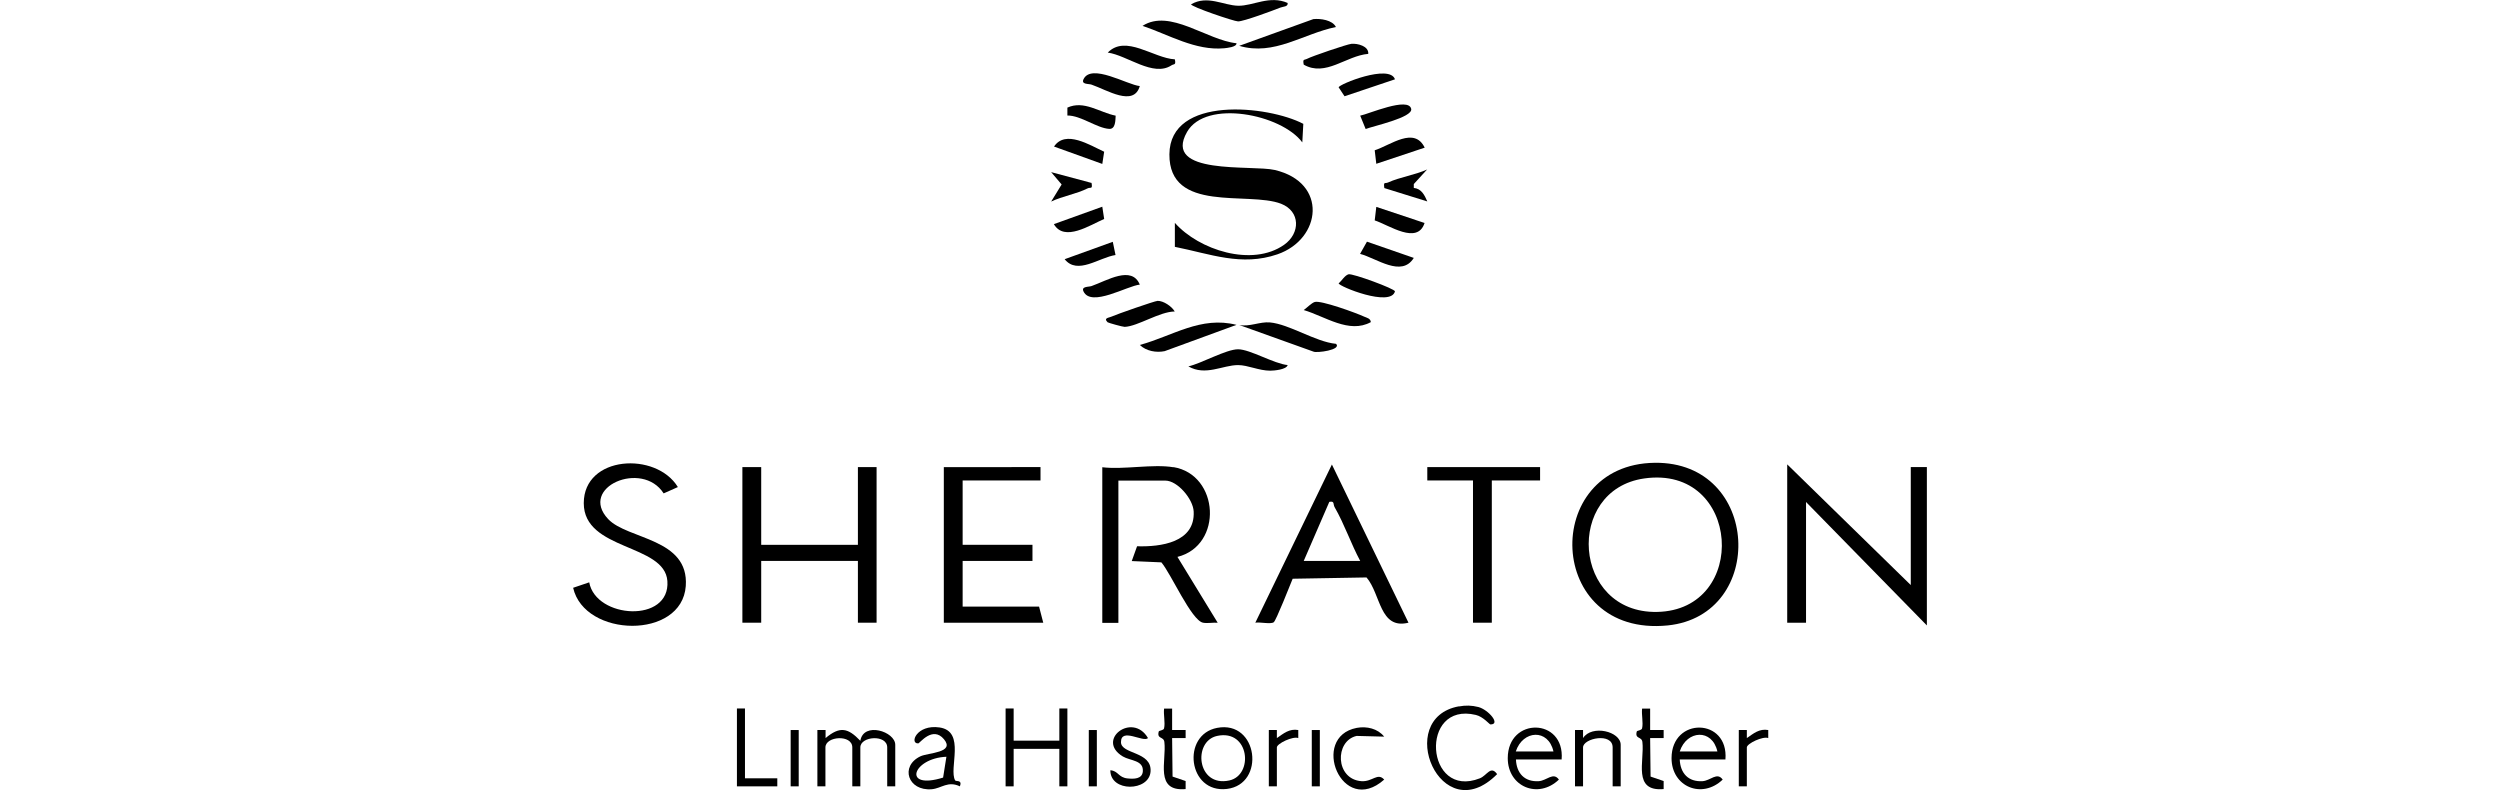 <svg width="174" height="55" viewBox="0 0 174 55" xmlns="http://www.w3.org/2000/svg"><path d="m124.39 32.32 8.6 8.4v-8.21h1.12v11.02l-8.41-8.59v8.4h-1.31z"/><path d="m52.98 32.51v5.41h6.73v-5.41h1.3v10.83h-1.3v-4.3h-6.73v4.3h-1.31v-10.83z"/><path d="m115.17 32.21c7.39-.09 7.8 10.62.9 11.32-8.51.85-8.86-11.22-.9-11.32zm-.73 1.09c-5.55.79-5.01 9.39.88 9.29 6.45-.11 5.86-10.25-.88-9.29z"/><path d="m90.71 8.63-.07 1.28c-1.45-1.96-6.71-3.02-8.02-.73-1.75 3.05 4.52 2.28 6.1 2.65 3.72.87 3.26 4.81.19 5.87-2.5.86-4.68-.03-7.14-.52v-1.67c1.67 1.89 5.38 3.09 7.6 1.53 1.14-.8 1.15-2.33-.21-2.86-2.29-.88-7.8.68-7.77-3.44s6.88-3.4 9.32-2.12z"/><path d="m81.67 32.51c3.2.53 3.47 5.45.28 6.25l2.8 4.58c-.33-.02-.71.06-1.02 0-.81-.16-2.24-3.44-2.9-4.2l-2.06-.09.37-1.03c1.64.05 4.05-.26 3.94-2.42-.04-.87-1.13-2.15-1.97-2.15h-3.27v9.9h-1.12v-10.83c1.5.18 3.52-.24 4.95 0z"/><path d="m72.42 32.51v.93h-5.42v4.48h4.86v1.12h-4.86v3.18h5.32l.29 1.12h-6.92v-10.83z"/><path d="m98.03 43.34c-2.02.5-1.92-1.99-2.92-3.15l-5.14.09c-.17.41-1.16 2.93-1.32 3.03-.23.15-.95-.03-1.28.03l5.33-11.01zm-7.29-4.3h3.93c-.65-1.21-1.09-2.54-1.78-3.74-.12-.2.02-.45-.37-.37z"/><path d="m39.89 40.91 1.12-.38c.46 2.54 5.65 2.86 5.44-.09-.19-2.61-5.82-2.1-5.82-5.42s5.03-3.61 6.55-1.12l-.99.44c-1.49-2.34-5.95-.43-3.86 1.79 1.35 1.43 5.64 1.32 5.4 4.66-.27 3.74-7.05 3.6-7.84.12z"/><path d="m107.19 32.51v.93h-3.36v9.9h-1.31v-9.9h-3.18v-.93z"/><path d="m56.9 50.81h.56s0 .56 0 .56c1-.84 1.56-.71 2.42.19.22-1.35 2.43-.65 2.43.28v2.89h-.56v-2.71c0-.92-1.87-.79-1.87 0v2.71h-.56v-2.71c0-.92-1.87-.79-1.87 0v2.71h-.56v-3.92z"/><path d="m69.99 49.31h.56v2.24h3.18v-2.24h.56v5.42h-.56v-2.61h-3.18v2.61h-.56z"/><path d="m101.53 49.17c.49-.09.89-.08 1.37.04.7.19 1.58 1.22.83 1.21-.06 0-.5-.54-1.01-.66-3.96-.96-3.52 5.91.28 4.41.5-.2.75-.92 1.2-.29-3.93 3.96-7.22-3.89-2.66-4.72z"/><path d="m120.09 52.86h-3.18c.04.96.6 1.57 1.59 1.51.56-.04 1.01-.66 1.4-.11-1.44 1.38-3.56.5-3.56-1.49 0-2.89 3.99-2.82 3.75.09zm-.56-.56c-.36-1.6-2.13-1.49-2.62 0z"/><path d="m108.69 52.86h-3.18c.04.96.6 1.57 1.59 1.51.56-.04 1.01-.66 1.4-.11-1.44 1.38-3.56.5-3.56-1.49 0-2.89 3.99-2.82 3.75.09zm-.57-.56c-.36-1.6-2.13-1.49-2.62 0z"/><path d="m66.49 54.32c.05.09.5-.07.32.41-.84-.4-1.28.14-1.96.2-1.66.14-2.23-1.6-.79-2.29.55-.26 2.43-.24 1.64-1.19s-1.69.29-1.79.29c-.63.03-.12-1.34 1.48-1.11 1.85.27.62 2.87 1.09 3.69zm-.85-.2.23-1.45c-2.37.1-3.09 2.34-.23 1.45z"/><path d="m84.71 50.66c2.86-.55 3.39 3.93.68 4.25s-3.18-3.77-.68-4.25zm0 .56c-1.71.37-1.41 3.59.85 3.1 1.71-.37 1.41-3.59-.85-3.1z"/><path d="m92.98 23.92c.45.43-1.36.67-1.57.55l-5.16-1.85c.72.14 1.44-.24 2.13-.18 1.36.12 3.17 1.35 4.6 1.49z"/><path d="m92.98 1.88c-2.29.47-4.3 2.03-6.73 1.31l5.16-1.86c.49-.05 1.33.06 1.57.55z"/><path d="m89.62 25.41c-.08.32-.97.39-1.21.39-.79 0-1.56-.39-2.24-.39-1.07 0-2.27.78-3.46.09.9-.2 2.63-1.19 3.46-1.19s2.5 1.01 3.46 1.1z"/><path d="m86.06 3.01c.02.27-.68.33-.86.35-2 .18-3.84-.94-5.68-1.56 1.9-1.22 4.48 1 6.54 1.21z"/><path d="m86.06 22.61-5 1.83c-.58.12-1.28 0-1.73-.43 2.3-.63 4.24-2.03 6.73-1.4z"/><path d="m89.62.21c.04.27-.32.24-.51.32-.53.21-2.54.96-2.94.96-.27 0-3.28-1.02-3.27-1.19 1.14-.66 2.25.08 3.28.1s2.19-.75 3.45-.19z"/><path d="m109.62 50.81h.56s0 .56 0 .56c.61-.95 2.62-.47 2.62.47v2.89h-.56v-2.71c0-1.06-2.06-.64-2.06 0v2.71h-.56z"/><path d="m79.9 51.37c-.32.33-1.88-.76-1.88.28 0 .86 2.15.63 2.06 2.04s-2.81 1.46-2.8-.08c.56.04.55.51 1.21.57.42.04 1 .05 1.05-.48.07-.8-.87-.74-1.39-1.05-1.91-1.15.68-3.12 1.75-1.28z"/><path d="m94.43 50.66c.7-.13 1.46.05 1.91.61l-1.92-.05c-1.54.35-1.49 3.02.34 3.15.77.05 1.12-.62 1.58-.11-2.95 2.62-5.19-2.97-1.91-3.6z"/><path d="m51.85 49.31v4.86h2.25v.56h-2.81v-5.42z"/><path d="m81.58 49.31v1.5s.94 0 .94 0v.56h-.94s.03 2.68.03 2.68l.91.31v.56c-2.18.19-1.32-1.95-1.48-3.28-.05-.4-.54-.18-.39-.73.02-.07.34-.07.37-.22.09-.4-.05-.94 0-1.37h.56z"/><path d="m114.85 49.31v1.5s.94 0 .94 0v.56h-.94s.03 2.68.03 2.68l.91.31v.56c-2.18.19-1.32-1.95-1.48-3.28-.05-.4-.54-.18-.39-.73.02-.07.34-.07.37-.22.09-.4-.05-.94 0-1.37h.56z"/><path d="m95.23 3.75c-1.55.13-2.96 1.62-4.49.75-.08-.42.02-.3.24-.41.31-.17 2.77-1.01 3.08-1.04.42-.04 1.23.16 1.17.71z"/><path d="m95.41 22.42c-1.51.83-3.18-.4-4.67-.84.21-.15.54-.49.76-.56.42-.14 2.89.76 3.45 1.02.18.08.44.12.46.38z"/><path d="m81.77 21.68c-1.05 0-2.57 1.03-3.49 1.07-.15 0-1.14-.28-1.19-.32-.31-.31.1-.31.26-.39.35-.16 3.01-1.09 3.22-1.1.4-.01.99.38 1.19.74z"/><path d="m81.77 4.13c.09.43-.06.3-.24.42-1.27.83-3.07-.7-4.43-.89 1.25-1.28 3.18.39 4.67.47z"/><path d="m93.58 6.7-.41-.62c0-.21 3.55-1.65 3.92-.56z"/><path d="m79.33 5.99c-.42 1.47-2.28.27-3.36-.1-.2-.07-.73 0-.56-.37.54-1.14 3.06.39 3.92.47z"/><path d="m93.86 19.09c.29-.07 3.23 1.01 3.23 1.19-.3 1.12-3.92-.35-3.92-.56.21-.17.43-.56.69-.63z"/><path d="m79.33 19.81c-.87.08-3.39 1.6-3.92.47-.17-.36.36-.3.56-.37 1.08-.38 2.8-1.46 3.36-.1z"/><path d="m76.72 11.41-3.36-1.21c.8-1.19 2.5-.09 3.49.36z"/><path d="m76.72 14.39.13.85c-.98.42-2.77 1.62-3.5.36l3.36-1.21z"/><path d="m98.4 17.95c-.85 1.38-2.59.02-3.74-.28l.48-.85z"/><path d="m95.05 8.98-.38-.93c.55-.1 3.37-1.34 3.55-.47.13.6-2.68 1.2-3.17 1.4z"/><path d="m77.45 16.83.19.92c-1.14.17-2.65 1.41-3.54.29z"/><path d="m99.15 10.28-3.36 1.12-.11-.94c1.11-.36 2.76-1.68 3.48-.18z"/><path d="m99.15 15.52c-.5 1.54-2.46.15-3.47-.18l.11-.94z"/><path d="m77.65 8.05c-.02.31 0 .95-.45.92-.86-.05-1.97-.94-2.91-.93v-.55c1.16-.53 2.24.34 3.36.56z"/><path d="m88.31 50.81h.56s0 .56 0 .56c.47-.32.86-.67 1.49-.56v.56c-.36-.15-1.49.38-1.49.65v2.71h-.56z"/><path d="m121.02 50.81h.56s0 .56 0 .56c.47-.32.86-.67 1.49-.56v.56c-.36-.15-1.49.38-1.49.65v2.71h-.56z"/><path d="m99.34 11.78-.94 1.03v.27c.53.05.75.5.94.94l-2.99-.93c-.07-.48.04-.29.26-.39.84-.38 1.88-.52 2.73-.91z"/><path d="m75.97 12.72c.09.49-.07.29-.27.39-.77.39-1.75.54-2.54.92l.73-1.19-.73-.86 2.8.75z"/><path d="m55.03 50.81h.56v3.92h-.56z"/><path d="m75.78 50.81h.56v3.92h-.56z"/><path d="m91.3 50.81h.56v3.92h-.56z"/></svg>